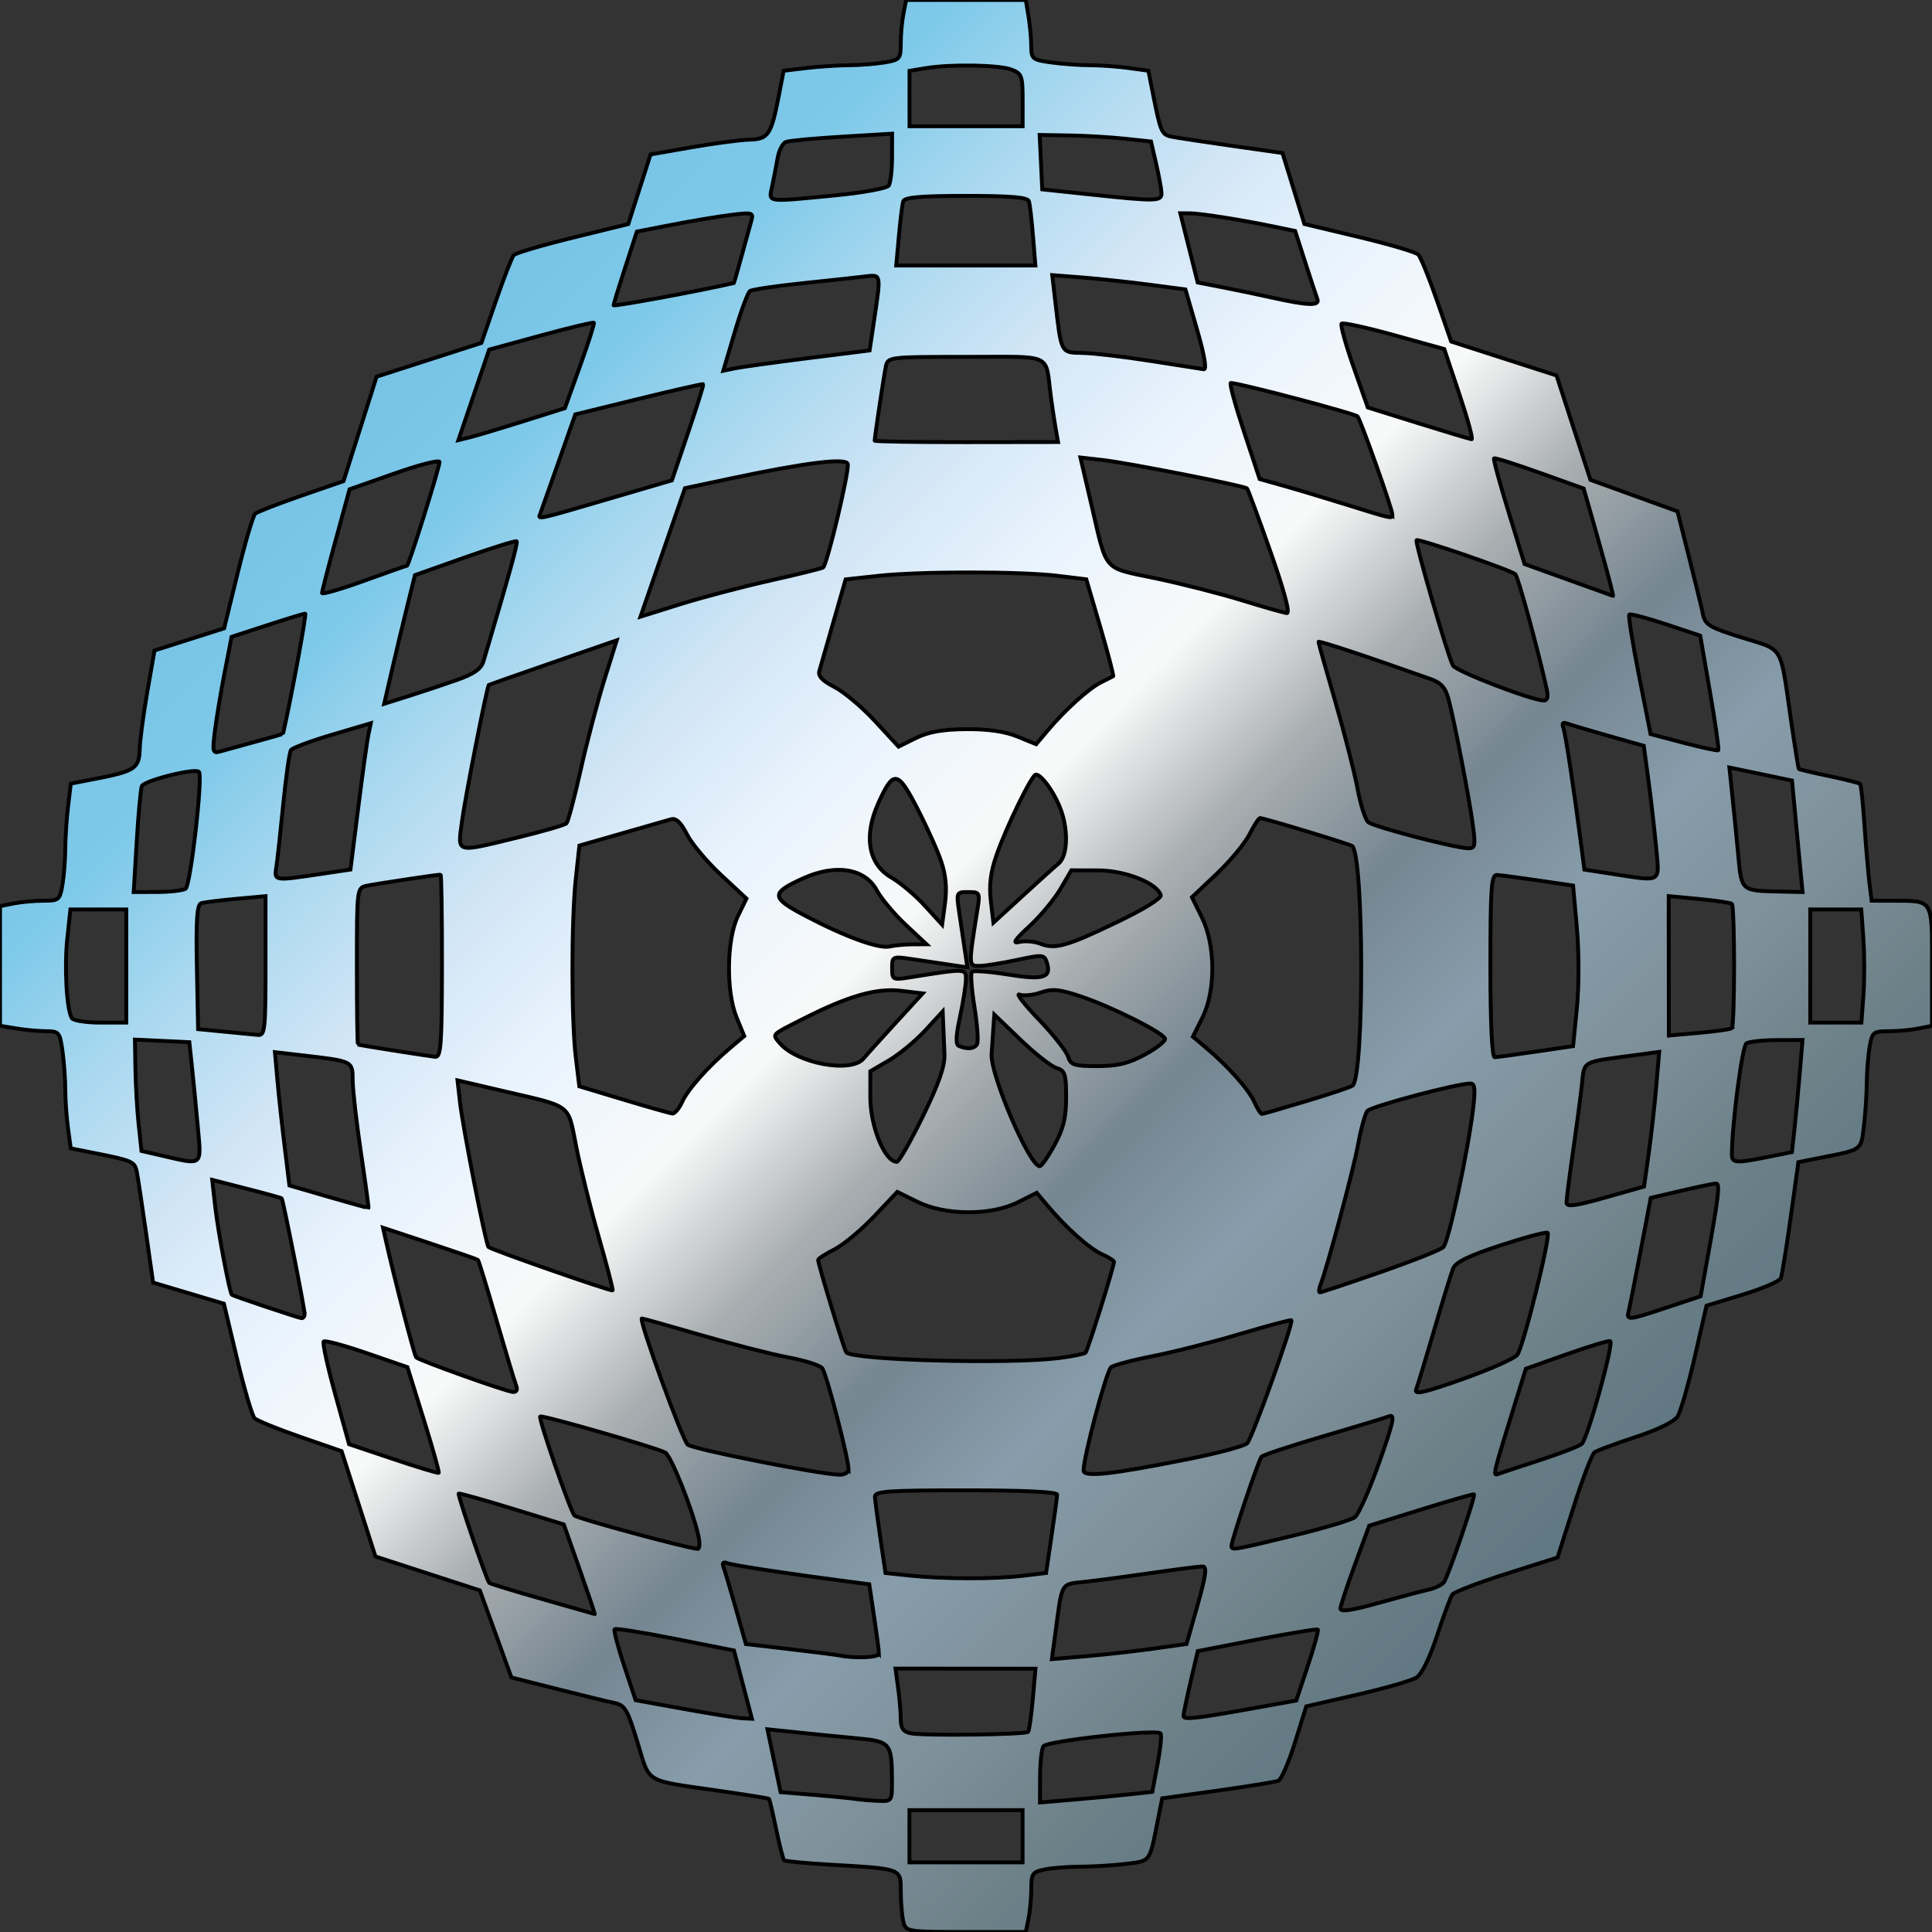 <?xml version="1.0"?>
<svg
    xmlns:rdf="http://www.w3.org/1999/02/22-rdf-syntax-ns#"
    xmlns="http://www.w3.org/2000/svg"
    xmlns:cc="http://creativecommons.org/ns#"
    xmlns:xlink="http://www.w3.org/1999/xlink"
    xmlns:dc="http://purl.org/dc/elements/1.1/"
    xmlns:svg="http://www.w3.org/2000/svg"
    xmlns:inkscape="http://www.inkscape.org/namespaces/inkscape"
    xmlns:sodipodi="http://sodipodi.sourceforge.net/DTD/sodipodi-0.dtd"
    xmlns:ns1="http://sozi.baierouge.fr"
    id="svg2"
    viewBox="0 0 500 500"
    version="1.1"
  >
  <rect x="0" y="0" width="500" height="500" fill="#333333" stroke="none"/>
  <title
      id="title6837"
    >Abstract Shape</title
  >
  <defs
      id="defs4"
    >
    <linearGradient
        id="linearGradient6293"
        y2="697.9"
        gradientUnits="userSpaceOnUse"
        x2="546"
        y1="390.9"
        x1="237"
      >
      <stop
          id="stop6246"
          stop-color="#76c3e7"
          offset="0"
      />
      <stop
          id="stop6248"
          stop-color="#7ec9e9"
          offset=".091"
      />
      <stop
          id="stop6250"
          stop-color="#acd9f0"
          offset=".182"
      />
      <stop
          id="stop6252"
          stop-color="#d3e6f6"
          offset=".273"
      />
      <stop
          id="stop6254"
          stop-color="#eaf4fd"
          offset=".364"
      />
      <stop
          id="stop6256"
          stop-color="#f8f9f9"
          offset=".455"
      />
      <stop
          id="stop6258"
          stop-color="#a9aeb1"
          offset=".545"
      />
      <stop
          id="stop6260"
          stop-color="#758691"
          offset=".636"
      />
      <stop
          id="stop6262"
          stop-color="#879dab"
          offset=".727"
      />
      <stop
          id="stop6264"
          stop-color="#7e9099"
          offset=".818"
      />
      <stop
          id="stop6266"
          stop-color="#6c8088"
          offset=".909"
      />
      <stop
          id="stop6268"
          stop-color="#5f7782"
          offset="1"
      />
    </linearGradient
    >
  </defs
  >
  <g
      id="layer1"
      transform="translate(-143 -292.9)"
    >
    <path
        id="path3010"
        d="m376.82 790.36c-0.373-1.394-0.686-4.918-0.694-7.832-0.018-6.17 0.577-5.943-18.541-7.069-6.163-0.363-11.413-0.868-11.667-1.121-0.254-0.254-1.178-3.88-2.054-8.06-0.876-4.179-1.707-7.709-1.847-7.843-0.14-0.134-6.081-1.086-13.204-2.116-19.326-2.794-17.539-1.717-20.847-12.563-2.573-8.437-3.237-9.567-5.946-10.128-1.677-0.347-8.365-1.978-14.861-3.622l-11.812-2.99-4.079-11.261-4.079-11.261-13.513-4.393-13.513-4.393-4.379-13.625-4.379-13.625-10.684-3.702c-5.876-2.036-11.197-4.205-11.824-4.819-0.627-0.614-2.673-7.536-4.546-15.381l-3.406-14.264-9.162-2.733-9.162-2.733-1.861-13.093c-1.024-7.201-2.084-14.2-2.356-15.552-0.533-2.65-1.163-2.933-10.76-4.833l-6.329-1.253-0.709-5.175c-0.39-2.846-0.709-7.314-0.709-9.928 0-2.614-0.322-7.104-0.716-9.978-0.677-4.94-0.907-5.225-4.223-5.237-1.929-0.007-5.407-0.326-7.73-0.71l-4.223-0.698v-30.956l3.519-0.704c1.935-0.387 5.417-0.704 7.736-0.704 3.997 0 4.253-0.219 4.914-4.223 0.384-2.323 0.708-6.503 0.72-9.291s0.339-7.706 0.727-10.931l0.704-5.864 6.324-1.224c10.239-1.982 11.376-2.732 11.499-7.576 0.059-2.336 0.946-9.061 1.971-14.945l1.863-10.698 9.009-2.872 9.009-2.872 3.53-14.397c1.941-7.918 3.968-14.785 4.505-15.259 0.536-0.474 5.899-2.565 11.917-4.646l10.942-3.783 4.282-13.518 4.282-13.518 13.56-4.367 13.56-4.367 3.76-10.877c2.068-5.982 4.149-11.316 4.623-11.852 0.474-0.536 7.336-2.563 15.249-4.505l14.386-3.53 2.882-9.009 2.882-9.009 10.698-1.863c5.884-1.025 12.609-1.911 14.945-1.971 4.844-0.123 5.593-1.26 7.576-11.499l1.224-6.324 5.864-0.704c3.225-0.387 8.144-0.714 10.931-0.727 2.787-0.012 6.968-0.336 9.29-0.72 4.004-0.662 4.223-0.917 4.223-4.914 0-2.319 0.317-5.8 0.704-7.736l0.704-3.519h30.956l0.698 4.223c0.384 2.323 0.704 5.801 0.71 7.73 0.012 3.316 0.297 3.546 5.237 4.223 2.874 0.394 7.364 0.716 9.978 0.716 2.614 0 7.082 0.319 9.928 0.709l5.175 0.709 1.253 6.329c1.9 9.596 2.183 10.227 4.833 10.76 1.352 0.272 8.344 1.331 15.536 2.354l13.078 1.859 2.837 9.185 2.837 9.185 14.176 3.385c7.797 1.862 14.679 3.898 15.293 4.525 0.614 0.627 2.783 5.948 4.819 11.824l3.702 10.684 13.628 4.39 13.628 4.39 4.39 13.503 4.39 13.503 11.261 4.079 11.261 4.079 2.99 11.812c1.645 6.497 3.275 13.184 3.622 14.861 0.56 2.702 1.715 3.386 10.145 6.015 10.85 3.383 9.773 1.6 12.545 20.779 1.03 7.123 1.982 13.065 2.116 13.204 0.134 0.14 3.663 0.97 7.843 1.847 4.179 0.876 7.787 1.781 8.018 2.012 0.23 0.23 0.73 4.974 1.11 10.541 0.38 5.567 0.954 12.276 1.276 14.908l0.585 4.786 5.28 0.015c10.811 0.032 10.348-0.724 10.348 16.867v15.494l-3.519 0.704c-1.935 0.387-5.417 0.704-7.736 0.704-3.997 0-4.253 0.219-4.914 4.223-0.384 2.323-0.708 6.503-0.72 9.29-0.012 2.787-0.34 7.716-0.729 10.953-0.769 6.406-0.412 6.133-10.65 8.159l-6.309 1.249-2 14.313c-1.1 7.872-2.242 14.946-2.539 15.721-0.297 0.775-4.747 2.692-9.889 4.26l-9.35 2.852-3.027 13.195c-1.665 7.257-3.667 14.208-4.448 15.447-0.869 1.377-5.093 3.458-10.869 5.355-5.197 1.707-9.982 3.48-10.635 3.941-0.653 0.461-3.075 6.777-5.383 14.036l-4.196 13.198-13.198 4.196c-7.259 2.308-13.575 4.73-14.036 5.383-0.461 0.653-2.235 5.439-3.941 10.635-1.897 5.776-3.978 10-5.355 10.869-1.239 0.781-8.159 2.776-15.378 4.432l-13.126 3.011-2.92 9.366c-1.606 5.151-3.554 9.608-4.329 9.905-0.775 0.297-7.85 1.44-15.722 2.539l-14.313 2-1.249 6.309c-2.027 10.238-1.753 9.881-8.159 10.65-3.237 0.389-8.482 0.711-11.656 0.717-3.174 0.006-7.355 0.327-9.29 0.714-3.191 0.638-3.519 1.098-3.519 4.927 0 2.323-0.317 5.807-0.704 7.742l-0.704 3.519h-15.494c-15.115 0-15.51-0.062-16.173-2.534zm30.822-22.241v-6.757h-29.28v13.514h29.28v-6.757zm-33.799-14.358c-0.028-9.723-0.39-10.173-8.823-10.965-4.12-0.387-11.07-1.076-15.446-1.531l-7.956-0.827 1.7 8.135 1.7 8.135 8.508 0.698c4.68 0.384 9.522 0.855 10.761 1.048 1.239 0.193 3.899 0.42 5.912 0.504 3.639 0.152 3.66 0.123 3.644-5.196zm61.565 3.505 5.807-0.641 1.369-7.254c0.753-3.99 1.092-7.531 0.753-7.869-1.149-1.149-29.437 1.955-30.308 3.325-0.466 0.733-0.855 4.306-0.865 7.94l-0.017 6.607 8.727-0.734c4.8-0.404 11.34-1.022 14.534-1.375zm-26.324-16.174c0.274-0.31 0.813-4.11 1.198-8.446l0.701-7.883-18.116-0.017-18.116-0.017 0.68 4.96c0.374 2.728 0.68 6.374 0.68 8.103 0 2.351 0.638 3.277 2.534 3.674 3.285 0.689 29.789 0.363 30.44-0.375zm-73.807-12.214-2.327-8.836-15.188-3.007c-8.354-1.654-15.418-2.777-15.698-2.497-0.28 0.28 0.829 4.529 2.465 9.441l2.974 8.931 12.626 2.285c6.944 1.257 13.717 2.338 15.05 2.401l2.424 0.116-2.327-8.836zm133.4 5.887 9.796-1.769 2.989-8.974c1.644-4.936 2.809-9.154 2.589-9.373-0.22-0.22-7.301 0.94-15.736 2.576l-15.336 2.976-1.85 7.912c-1.017 4.351-1.843 8.356-1.835 8.9 0.015 1.038 3.284 0.658 19.383-2.248zm-98.197-13.897c0-0.594-0.565-4.879-1.256-9.523l-1.256-8.442-4.657-0.601c-15.559-2.009-30.498-4.267-31.971-4.832-1.149-0.441-1.513-0.136-1.111 0.931 0.329 0.873 1.77 5.724 3.202 10.78l2.604 9.193 11.31 1.319c6.22 0.726 12.07 1.471 12.999 1.656 4.019 0.8 10.135 0.509 10.135-0.482zm71.052-1.302 8.552-1.204 2.834-10.031c2.219-7.854 2.5-10.031 1.294-10.031-0.847 0-6.478 0.714-12.512 1.586-6.035 0.872-13.847 1.917-17.36 2.322-7.15 0.824-6.322-0.615-8.375 14.56l-0.746 5.518 8.881-0.759c4.884-0.417 12.729-1.3 17.433-1.962zm-148.52-20.511-4.101-11.632-13.457-4.136c-7.401-2.275-13.589-4.003-13.751-3.841-0.323 0.323 7.259 22.444 7.918 23.103 0.224 0.224 6.412 2.115 13.751 4.203 7.339 2.088 13.433 3.827 13.542 3.865 0.109 0.038-1.647-5.165-3.903-11.562zm219.61 5.274c1.689-0.369 3.52-1.242 4.067-1.942 1.059-1.352 8.225-22.336 7.769-22.75-0.148-0.134-6.307 1.636-13.688 3.934l-13.419 4.179-3.694 10.061c-2.032 5.534-3.721 10.661-3.755 11.393-0.042 0.91 3.064 0.454 9.793-1.436 5.419-1.523 11.236-3.07 12.925-3.439zm-105.04-3.607 6.141-0.733 1.412-9.572c0.777-5.265 1.434-10.079 1.46-10.698 0.03-0.716-8.555-1.126-23.601-1.126-20.308 0-23.636 0.239-23.563 1.689 0.047 0.929 0.682 5.743 1.412 10.698l1.327 9.009 6.19 0.661c8.565 0.915 21.891 0.948 29.223 0.072zm-83.84-10.37c-1.463-6.66-7.07-20.726-8.587-21.539-2.434-1.305-31.889-9.787-32.358-9.318-0.497 0.497 7.742 24.317 8.861 25.617 0.653 0.758 29.25 8.5 31.906 8.637 0.514 0.027 0.594-1.502 0.177-3.397zm153.87-0.008c7.854-1.899 15.066-4.053 16.028-4.786 0.962-0.733 3.787-7.083 6.278-14.111 3.718-10.488 4.181-12.643 2.587-12.023-1.068 0.415-8.768 2.755-17.111 5.2-8.343 2.445-15.501 4.815-15.907 5.267-0.779 0.867-7.775 21.623-7.775 23.066 0 1.216 0.233 1.178 15.901-2.612zm-224.95-30.089-4.211-13.534-10.532-3.63c-5.793-1.997-10.811-3.351-11.152-3.01-0.341 0.341 0.997 6.461 2.974 13.599l3.595 12.978 11.43 3.844c6.287 2.114 11.582 3.718 11.769 3.565 0.186-0.153-1.556-6.368-3.873-13.812zm109.95 12.991c-0.003-2.889-5.737-24.956-6.826-26.267-0.623-0.75-4.535-1.995-8.695-2.767-4.16-0.772-14.292-3.36-22.516-5.751s-15.182-4.348-15.463-4.348c-0.968 0 10.651 31.926 11.9 32.698 2.088 1.29 33.519 7.518 39.067 7.741 1.394 0.056 2.533-0.532 2.532-1.306zm87.839-2.713c7.742-1.543 14.646-3.401 15.341-4.128 1.295-1.356 12.012-31.215 11.417-31.81-0.181-0.181-6.149 1.404-13.262 3.524-7.113 2.119-17.24 4.694-22.505 5.721-5.265 1.027-10.169 2.331-10.898 2.897-1.194 0.928-7.12 23.163-7.12 26.718 0 1.818 7.087 1.052 27.027-2.921zm91.216 0.204c5.265-1.716 10.079-3.587 10.698-4.157 1.528-1.407 8.382-26.191 7.354-26.592-0.45-0.175-5.547 1.361-11.327 3.414l-10.509 3.732-2.61 8.41c-5.956 19.189-5.995 19.349-4.558 18.82 0.759-0.279 5.687-1.912 10.952-3.628zm-5.987-27.218c1.548-2.032 8.683-30.735 7.847-31.57-0.309-0.309-5.736 1.131-12.059 3.2-8.273 2.707-11.749 4.393-12.395 6.014-0.494 1.239-2.691 8.378-4.883 15.865-2.192 7.487-4.304 14.442-4.693 15.456-0.558 1.454 1.992 0.886 12.071-2.686 7.028-2.491 13.378-5.316 14.111-6.278zm-259.14 7.827c-0.403-1.051-2.705-8.704-5.115-17.006-2.41-8.302-4.541-15.226-4.736-15.386-0.195-0.16-5.803-2.099-12.462-4.309l-12.107-4.018 0.673 3.015c2.196 9.846 7.432 30.074 7.908 30.55 0.808 0.808 23.219 8.82 25.045 8.953 0.989 0.072 1.269-0.563 0.795-1.799zm140.37-6.967c3.54-0.443 6.706-1.075 7.036-1.405 0.55-0.55 7.318-22.203 7.348-23.508 0.007-0.313-1.381-1.197-3.084-1.963-3.266-1.47-9.216-6.764-14.027-12.481l-2.876-3.418-4.921 2.459c-6.961 3.479-18.731 3.423-25.927-0.122l-5.24-2.582-6.013 6.358c-3.307 3.497-7.917 7.33-10.244 8.517s-4.231 2.417-4.231 2.734c0 1.126 6.8 23.446 7.294 23.939 2.011 2.011 41.995 3.083 54.886 1.471zm-195.07-11.4c0-1.429-5.584-29.591-5.936-29.939-0.142-0.14-4.246-1.276-9.121-2.523l-8.864-2.269 0.781 6.958c0.722 6.431 3.731 22.349 4.308 22.788 0.464 0.353 17.134 5.951 17.988 6.041 0.465 0.049 0.845-0.426 0.845-1.056zm352.65-1.728 8.625-2.872 1.769-9.797c2.907-16.099 3.286-19.368 2.248-19.383-0.544-0.008-4.574 0.824-8.955 1.849l-7.967 1.863-2.604 13.636c-1.432 7.5-2.825 14.523-3.096 15.606-0.634 2.543-0.262 2.509 9.98-0.902zm-276.5-18.08c-2.119-7.369-4.74-17.874-5.825-23.345-2.267-11.432-0.885-10.361-18.729-14.525l-12.034-2.809 0.654 5.758c0.759 6.682 6.666 36.682 7.359 37.375 0.698 0.698 31.771 11.558 32.124 11.228 0.167-0.156-1.43-6.313-3.55-13.682zm202.22 8.982c8.245-2.866 15.587-5.78 16.315-6.475 1.359-1.299 6.317-24.348 7.721-35.893 0.602-4.955 0.445-6.475-0.671-6.475-3.552 0-25.79 5.925-26.722 7.12-0.569 0.729-1.64 4.62-2.38 8.646-1.208 6.578-7.914 31.6-9.75 36.386-0.401 1.046-0.454 1.902-0.117 1.902 0.337 0 7.359-2.345 15.605-5.211zm-263.78-30.82c-1.155-7.742-2.123-16.174-2.152-18.737-0.057-5.194 0.282-5.03-13.75-6.659l-6.379-0.74 0.634 7.156c0.348 3.936 1.192 11.699 1.875 17.251l1.241 10.095 10.135 2.951c5.574 1.623 10.216 2.908 10.316 2.856 0.1-0.052-0.764-6.429-1.919-14.172zm333.25 0.106c0.662-4.704 1.545-12.549 1.962-17.433l0.759-8.881-5.518 0.746c-15.175 2.053-13.736 1.225-14.56 8.375-0.405 3.513-1.45 11.326-2.322 17.36-0.872 6.035-1.586 11.665-1.586 12.512 0 1.206 2.177 0.925 10.031-1.294l10.031-2.834 1.204-8.552zm-153.76-2.23c2.305-4.235 2.994-7.069 2.994-12.311 0-6.059-0.278-6.898-2.516-7.609-1.384-0.439-5.564-3.726-9.29-7.304l-6.775-6.505-0.238 3.287c-0.131 1.808-0.343 4.934-0.471 6.946-0.341 5.347 9.813 28.998 12.45 28.998 0.468 0 2.198-2.476 3.845-5.502zm-221.7-4.352c-0.433-4.8-1.11-11.768-1.504-15.484l-0.716-6.757-7.038-0.335-7.038-0.335 0.122 7.655c0.067 4.21 0.447 10.694 0.845 14.408l0.722 6.753 5.631 1.303c10.277 2.379 9.871 2.705 8.976-7.208zm187.62-3.068c4.15-8.496 5.714-12.985 5.591-16.047-0.093-2.338-0.236-5.786-0.318-7.662l-0.148-3.41-4.514 4.897c-2.483 2.693-6.697 6.176-9.364 7.74l-4.851 2.843v6.706c0 7.606 3.749 16.729 6.875 16.729 0.533 0 3.561-5.308 6.729-11.795zm218.64 10.537 6.268-1.259 0.638-5.779c0.351-3.179 0.968-9.707 1.372-14.507l0.734-8.727-6.607 0.017c-3.634 0.009-7.201 0.395-7.925 0.856-1.084 0.69-3.731 20.96-3.746 28.688-0.005 2.315 0.929 2.386 9.267 0.712zm-280.95-14.23c1.478-3.284 6.769-9.22 12.571-14.102l3.507-2.951-1.986-4.846c-2.764-6.745-2.576-20.204 0.366-26.243l2.194-4.505-6.57-6.102c-3.613-3.356-7.586-8.093-8.827-10.527-1.592-3.12-2.816-4.265-4.149-3.882-1.04 0.299-6.797 1.951-12.792 3.671l-10.901 3.128-0.924 8.545c-1.169 10.814-1.165 36.66 0.008 46.354l0.895 7.404 11.474 3.462c6.311 1.904 11.984 3.513 12.607 3.576 0.623 0.063 1.76-1.279 2.526-2.982zm161.79-0.296c6.143-1.852 11.439-3.637 11.769-3.967 2.99-2.99 2.888-58.968-0.113-61.969-0.462-0.462-22.832-7.248-23.893-7.248-0.317 0-1.547 1.904-2.734 4.231s-5.019 6.937-8.517 10.244l-6.358 6.013 2.582 5.24c3.545 7.197 3.601 18.967 0.122 25.927l-2.459 4.921 3.418 2.876c5.718 4.811 11.012 10.761 12.481 14.027 0.766 1.703 1.65 3.091 1.963 3.084 0.313-0.007 5.596-1.528 11.739-3.38zm-114.82-10.96c0.903-1.084 4.715-5.319 8.471-9.412l6.829-7.441-5.639-0.668c-6.354-0.753-13.559 1.304-25.168 7.182-8.533 4.321-8.183 3.972-6.283 6.268 4.413 5.332 18.542 7.972 21.791 4.072zm72.84-1.039c3.042-1.655 5.366-3.503 5.165-4.106-0.528-1.583-13.747-8.218-21.713-10.898-5.612-1.888-7.456-2.071-10.431-1.034-1.987 0.693-4.47 0.931-5.517 0.529-1.047-0.402 1.168 2.468 4.922 6.378 3.754 3.91 7.185 8.241 7.625 9.625 0.71 2.238 1.55 2.516 7.609 2.516 5.251 0 8.076-0.689 12.34-3.01zm-181.96-22.89c0.018-13.007-0.145-23.649-0.362-23.649-0.968 0-16.848 2.389-19.126 2.878-2.514 0.539-2.534 0.705-2.534 20.792 0 11.137 0.127 20.282 0.282 20.322 0.901 0.234 18.589 3.018 20.003 3.148 1.471 0.135 1.708-3.075 1.737-23.492zm283.16 22.142 9.572-1.411 0.981-9.81c0.558-5.575 0.558-14.544 0-20.777l-0.981-10.968-9.009-1.328c-4.955-0.73-9.769-1.366-10.698-1.413-1.451-0.073-1.689 3.256-1.689 23.564 0 15.046 0.41 23.631 1.126 23.601 0.619-0.026 5.434-0.682 10.698-1.458zm-144.69-1.891c0.389-0.63 0.095-4.95-0.656-9.601-0.75-4.65-1.052-8.767-0.67-9.148 0.381-0.381 4.563-0.07 9.291 0.693 9.222 1.488 11.361 0.84 10.122-3.062-0.671-2.114-1.037-2.148-7.713-0.716-3.855 0.827-8.218 1.522-9.695 1.543-2.913 0.043-2.912 0.077-0.607-14.319 0.746-4.661 0.685-4.786-2.346-4.786-3.074 0-3.103 0.066-2.315 5.349 0.438 2.942 1.091 7.327 1.45 9.743l0.653 4.394-4.394-0.653c-2.417-0.359-6.801-1.012-9.743-1.45-5.283-0.787-5.349-0.759-5.349 2.315 0 3.031 0.125 3.092 4.786 2.346 14.396-2.305 14.361-2.306 14.318 0.607-0.022 1.478-0.715 5.834-1.54 9.681-1.089 5.076-1.156 7.136-0.242 7.512 2.189 0.901 3.918 0.734 4.649-0.45zm-184.13-20.282v-18.049l-7.601 0.687c-4.181 0.378-8.249 0.888-9.04 1.134-1.099 0.342-1.365 4.242-1.126 16.518l0.313 16.071 6.757 0.655c3.716 0.36 7.644 0.74 8.727 0.845 1.803 0.173 1.971-1.349 1.971-17.86zm379.5 16.109c0.31-0.276 0.563-7.512 0.563-16.079 0-8.568-0.253-15.807-0.563-16.087-0.31-0.28-4.118-0.848-8.462-1.261l-7.899-0.752 0.017 18.042 0.017 18.042 7.883-0.701c4.336-0.386 8.136-0.927 8.446-1.203zm-415.54-16.077v-14.64h-14.46l-0.797 7.445c-0.799 7.458-0.177 18.511 1.163 20.679 0.393 0.635 3.724 1.155 7.404 1.155h6.69v-14.64zm449.57 7.601c0.285-3.871 0.278-10.459-0.016-14.64l-0.534-7.601h-13.211v29.28h13.243l0.518-7.038zm-246.07-13.217 3.612-0.015-5.392-5.044c-2.966-2.774-6.335-6.794-7.487-8.934-3.059-5.681-10.684-6.905-19.118-3.068-8.42 3.83-8.341 4.969 0.678 9.708 10.382 5.456 19.01 8.577 21.845 7.904 1.239-0.294 3.877-0.542 5.864-0.551zm53.051-5.812c6.802-3.266 11.434-6.138 11.174-6.929-1.037-3.155-9.208-6.381-16.209-6.4l-6.931-0.018-2.843 4.851c-1.563 2.668-5.158 6.985-7.987 9.593-3.933 3.626-4.542 4.591-2.587 4.1 1.407-0.353 3.813-0.154 5.346 0.443 3.917 1.524 6.814 0.709 20.037-5.64zm-45.62-15.56c-0.941-2.811-3.748-9.049-6.237-13.862-5.067-9.797-6.14-9.945-10.035-1.384-3.905 8.584-2.642 15.881 3.346 19.327 2.309 1.329 6.209 4.619 8.667 7.31l4.469 4.894 0.751-5.587c0.51-3.799 0.203-7.222-0.961-10.698zm30.334 0.472c2.491-2.075 2.605-9.204 0.239-14.869-1.738-4.161-4.736-8.169-6.109-8.169-1.045 0-7.71 13.662-10.211 20.932-1.503 4.368-1.916 7.747-1.44 11.767l0.668 5.639 7.441-6.829c4.093-3.756 8.328-7.568 9.412-8.471zm-225.91 6.506c1.28-0.825 4.516-29.188 3.452-30.252-1.042-1.042-14.231 2.266-14.784 3.709-0.304 0.791-0.901 7.281-1.328 14.422l-0.776 12.983 6.077-0.017c3.343-0.009 6.654-0.39 7.36-0.845zm417.74-6.739c-0.398-4.181-1.013-10.673-1.366-14.427l-0.641-6.826-8.102-1.693-8.102-1.693 0.827 7.956c0.455 4.376 1.146 11.347 1.536 15.491 0.795 8.452 0.797 8.453 10.528 8.664l6.043 0.131-0.724-7.601zm-383.3 3 8.225-1.223 2.005-15.95c1.103-8.773 2.286-17.292 2.629-18.932l0.624-2.982-9.963 2.946c-5.48 1.62-10.29 3.413-10.69 3.985-0.4 0.571-1.306 6.922-2.013 14.113-0.707 7.191-1.507 14.468-1.778 16.171-0.573 3.599-0.603 3.594 10.962 1.874zm346.13-6.941c-0.415-4.49-1.304-12.246-1.974-17.234l-1.219-9.069-9.151-2.592c-5.033-1.426-9.865-2.861-10.738-3.19-1.067-0.402-1.372-0.039-0.931 1.111 0.565 1.473 2.809 16.321 4.837 32.01l0.607 4.695 6.983 1.074c13.325 2.049 12.452 2.561 11.586-6.804zm-294.59-2.584c6.499-1.575 12.163-3.221 12.587-3.658 0.423-0.438 2.083-6.678 3.688-13.867 1.605-7.189 4.359-17.669 6.121-23.288l3.203-10.216-16.455 5.704c-9.05 3.137-16.54 5.762-16.643 5.833-0.47 0.321-6.123 29.03-6.955 35.32-1.111 8.405-1.979 8.154 14.455 4.173zm247.18-3.046c-0.916-6.929-4.705-26.628-6.261-32.553-0.837-3.186-1.906-4.412-4.726-5.415-16.451-5.855-28.982-10.006-28.982-9.599 0 0.269 1.956 7.217 4.348 15.441 2.391 8.224 4.979 18.356 5.751 22.516 0.772 4.16 2.022 8.076 2.777 8.704 1.435 1.191 22.192 6.618 25.799 6.745 1.858 0.066 1.994-0.547 1.295-5.839zm-315.02-21.75c3.871-1.052 7.052-1.974 7.069-2.047 1.964-8.413 6.157-31.102 5.748-31.102-0.318 0-4.737 1.354-9.82 3.01l-9.242 3.01-1.767 9.096c-0.972 5.003-2.11 11.814-2.53 15.135-0.703 5.57-0.597 5.992 1.37 5.425 1.173-0.338 5.3-1.476 9.171-2.528zm376.38-12.778-2.536-14.657-8.926-2.973c-4.909-1.635-9.155-2.743-9.436-2.463-0.28 0.28 0.844 7.35 2.499 15.71l3.009 15.2 8.552 2.258c4.704 1.242 8.737 2.106 8.963 1.92 0.226-0.186-0.73-6.934-2.125-14.995zm-192.54 9.541c5.623-0.046 10.066 0.595 13.292 1.917l4.846 1.986 2.951-3.507c4.5-5.348 10.628-10.892 13.792-12.478 1.564-0.784 2.998-1.512 3.187-1.618 0.189-0.106-1.297-5.794-3.303-12.639l-3.647-12.445-7.395-0.894c-9.686-1.171-35.535-1.175-46.345-0.007l-8.545 0.924-3.128 10.901c-1.72 5.995-3.372 11.752-3.671 12.792-0.383 1.334 0.764 2.558 3.893 4.154 2.44 1.245 7.174 5.229 10.521 8.853l6.085 6.59 4.511-2.23c3.225-1.594 6.918-2.249 12.957-2.299zm-131.82-12.71c4.535-1.602 6.339-2.874 6.939-4.895 6.685-22.511 8.938-30.65 8.584-31.003-0.234-0.234-6.254 1.638-13.377 4.161l-12.951 4.587-2.004 8.073c-1.102 4.44-2.894 11.933-3.982 16.651l-1.978 8.577 6.32-1.993c3.476-1.096 9.077-2.967 12.448-4.158zm282.07 2.229c-2.383-10.663-7.407-29.039-8.099-29.628-1.29-1.097-25.079-9.273-25.566-8.787-0.471 0.471 8.034 29.781 9.407 32.419 0.772 1.484 20.284 9.005 23.521 9.066 0.979 0.018 1.211-0.949 0.737-3.07zm-201.07-27.94c7.173-1.609 13.392-3.141 13.819-3.406 1.029-0.636 6.836-25 6.387-26.8-0.411-1.648-10.956-0.343-30.25 3.745l-11.883 2.518-5.759 16.633-5.759 16.633 10.202-3.199c5.611-1.759 16.071-4.515 23.244-6.123zm129.62-7.445c-3.088-8.778-5.824-16.17-6.08-16.426-0.692-0.692-30.701-6.6-37.373-7.358l-5.758-0.654 2.809 12.035c4.19 17.952 2.768 16.319 16.766 19.26 6.716 1.411 16.772 3.979 22.346 5.706 5.574 1.727 10.758 3.198 11.52 3.269 0.871 0.081-0.698-5.794-4.229-15.831zm-223.48 3.572c0.447 0 8.416-25.415 8.416-26.839 0-0.631-5.24 0.7-11.644 2.958l-11.644 4.105-3.559 13.036c-1.957 7.17-3.559 13.384-3.559 13.809 0 0.425 4.875-0.991 10.832-3.148 5.958-2.157 10.978-3.921 11.157-3.921zm310.08-0.282c-1.236-4.49-2.994-10.76-3.908-13.932l-1.661-5.768-11.406-4.091c-6.273-2.25-11.578-3.919-11.788-3.709-0.21 0.21 1.482 6.45 3.762 13.866l4.144 13.484 11.342 4.082c6.238 2.245 11.437 4.116 11.552 4.157 0.115 0.041-0.801-3.599-2.037-8.09zm-256.11-17.531 14.584-4.278 4.178-12.322c2.298-6.777 4.07-12.432 3.938-12.568-0.132-0.135-7.64 1.57-16.684 3.789l-16.444 4.035-4.208 11.976c-2.314 6.587-4.473 12.686-4.797 13.552-0.674 1.803-1.846 2.055 19.433-4.186zm201.07 4.651c0-1.349-8.211-24.522-9.024-25.466-0.652-0.757-30.553-8.65-32.825-8.664-0.41-0.002 1.103 5.59 3.362 12.428l4.107 12.433 6.21 1.746c3.415 0.961 10.771 3.172 16.345 4.915 11.507 3.597 11.824 3.667 11.824 2.607zm-87.16-22.27c-0.337-1.881-0.912-5.7-1.277-8.487-1.478-11.273 0.984-10.135-21.919-10.135-20.065 0-20.232 0.02-20.771 2.534-0.495 2.31-2.878 18.164-2.878 19.15 0 0.23 10.678 0.405 23.729 0.389l23.729-0.03-0.613-3.42zm-137.89-1.916 10.867-3.423 3.911-10.865c2.151-5.976 3.766-11.032 3.589-11.236-0.177-0.204-6.347 1.274-13.711 3.284l-13.389 3.655-3.982 11.714-3.982 11.714 2.915-0.71c1.603-0.391 7.805-2.25 13.782-4.133zm242.37-7.023-3.922-11.713-12.972-3.593c-7.135-1.976-13.253-3.311-13.598-2.967-0.344 0.344 1.04 5.364 3.076 11.156l3.701 10.53 13.056 4.079c7.181 2.244 13.399 4.111 13.819 4.151 0.42 0.039-1.002-5.2-3.159-11.642zm-168.59-9.339 15.95-2.005 1.223-8.225c1.736-11.673 1.788-11.439-2.437-10.919-2.013 0.248-9.303 1.037-16.2 1.754-6.897 0.717-12.994 1.622-13.55 2.012-0.555 0.39-2.335 5.192-3.955 10.672l-2.946 9.963 2.982-0.624c1.64-0.343 10.16-1.526 18.932-2.629zm100.7-7.383-3.018-10.417-9.518-1.245c-5.235-0.685-12.99-1.517-17.234-1.85l-7.716-0.605 0.737 6.355c1.645 14.176 1.375 13.661 7.219 13.792 2.873 0.065 10.798 1.003 17.611 2.086s12.961 2.043 13.662 2.135c0.801 0.104 0.154-3.702-1.743-10.251zm-119.9-12.07c0.073-0.017 0.994-3.198 2.047-7.069s2.19-7.998 2.528-9.171c0.567-1.967 0.145-2.073-5.425-1.37-3.322 0.419-10.133 1.558-15.135 2.53l-9.096 1.767-3.01 9.242c-1.655 5.083-3.01 9.502-3.01 9.82 0 0.409 22.689-3.785 31.101-5.748zm151.04 4.192c-0.294-0.774-1.709-5.065-3.146-9.536l-2.612-8.128-5.702-1.18c-8.433-1.744-18.882-3.383-21.62-3.391l-2.405-0.007 2.249 8.955 2.249 8.955 6.349 1.231c3.492 0.677 9.39 1.909 13.106 2.737 9.039 2.016 12.196 2.115 11.531 0.362zm-73.605-16.329c-0.339-4.181-0.81-8.235-1.048-9.009-0.319-1.039-4.582-1.408-16.269-1.408-11.686 0-15.951 0.369-16.272 1.408-0.24 0.774-0.745 4.828-1.122 9.009l-0.687 7.601h36.014l-0.616-7.601zm-51.16-10.55c7.155-0.694 13.382-1.835 13.837-2.534 0.455-0.699 0.835-4.006 0.845-7.349l0.017-6.077-12.983 0.776c-7.141 0.427-13.667 1.039-14.503 1.36-0.836 0.321-1.802 2.2-2.147 4.175-0.345 1.975-0.976 5.239-1.403 7.252-0.918 4.326-1.959 4.173 16.337 2.398zm84.41-0.708c-0.059-1.084-0.695-4.505-1.411-7.601l-1.303-5.631-6.753-0.722c-3.714-0.397-10.198-0.777-14.408-0.845l-7.655-0.122 0.335 7.038 0.335 7.038 11.824 1.257c17.941 1.907 19.162 1.881 19.036-0.412zm-35.928-23.958c0-6.247-0.229-6.872-2.889-7.883-3.235-1.23-15.718-1.442-22.168-0.375l-4.223 0.698v14.345h29.28v-6.785z"
        stroke="#000"
        fill="url(#linearGradient6293)"
    />
  </g
  >
</svg
>
